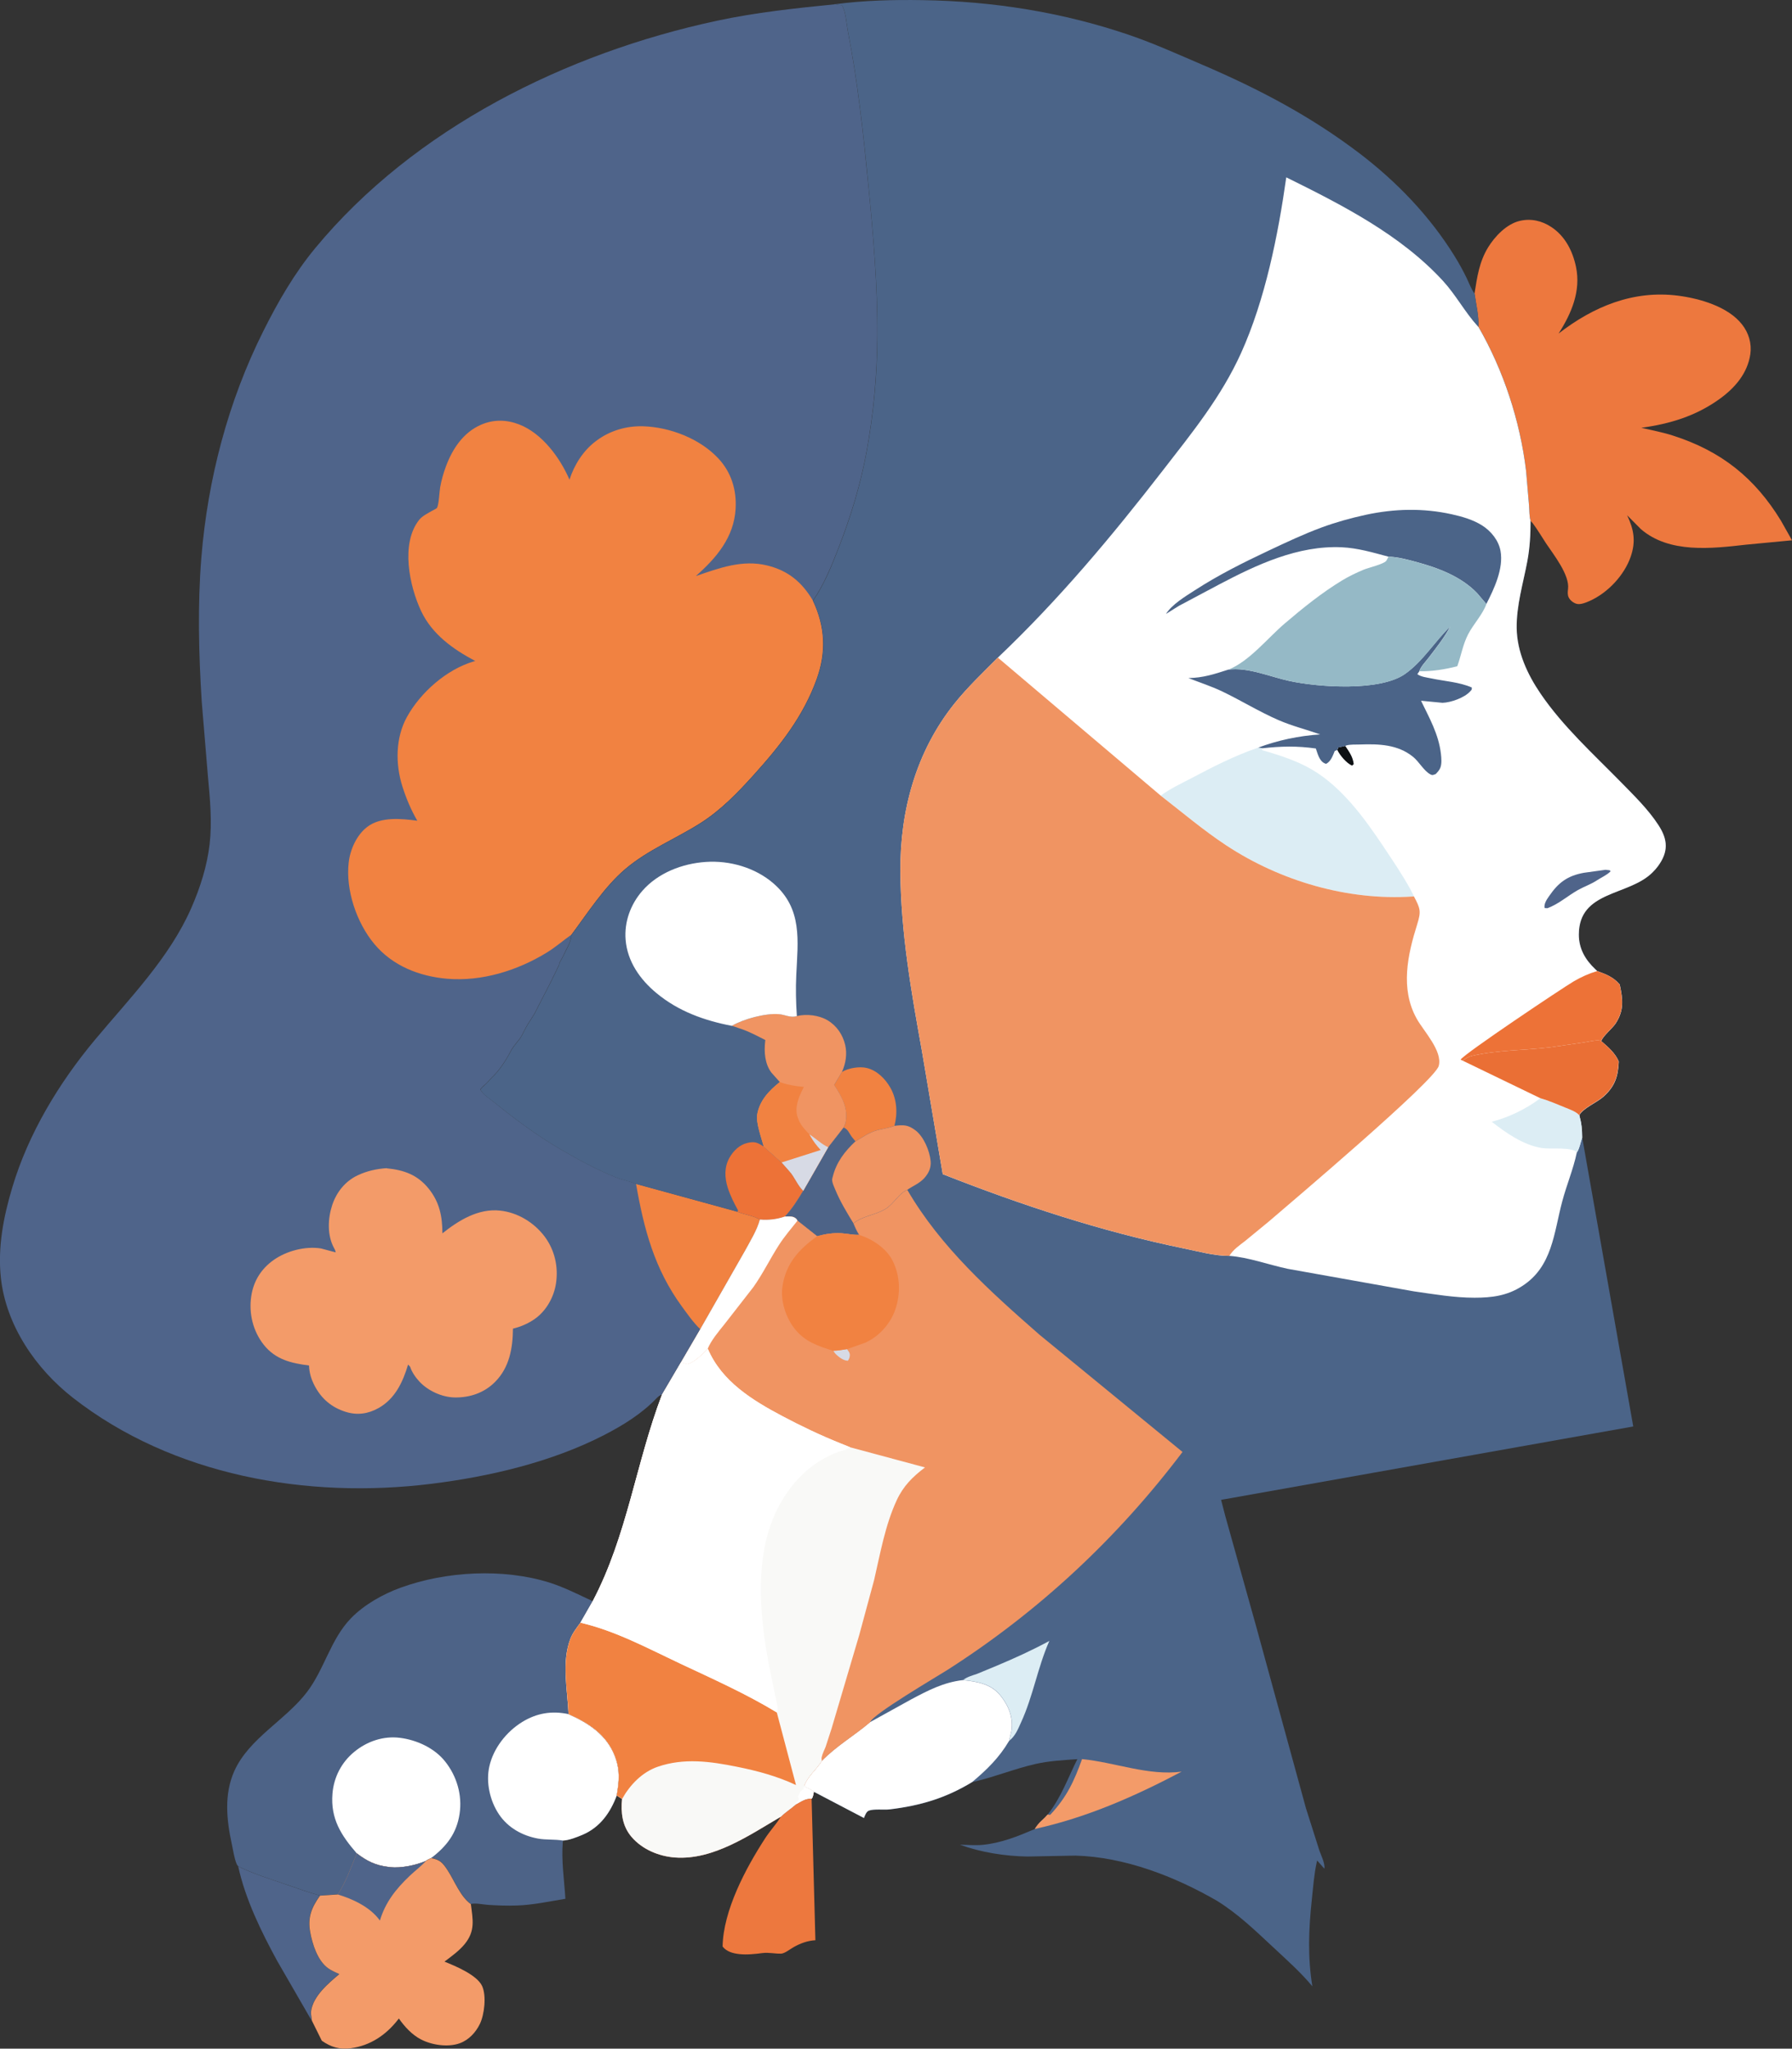 <?xml version="1.0" encoding="UTF-8"?>
<svg id="Layer_2" data-name="Layer 2" xmlns="http://www.w3.org/2000/svg" xmlns:xlink="http://www.w3.org/1999/xlink" viewBox="0 0 373.26 426.49">
  <rect x="0" y="0" width="373.26" height="426.49" fill="#333333" stroke="none"/>
  <defs>
    <style>
      .cls-1 {
        fill: #f18241;
      }

      .cls-2 {
        fill: #4b6488;
      }

      .cls-3 {
        fill: #95b9c6;
      }

      .cls-4 {
        fill: #f39b69;
      }

      .cls-5 {
        fill: url(#linear-gradient);
      }

      .cls-6 {
        fill: #f09462;
      }

      .cls-7 {
        fill: #4f648a;
      }

      .cls-8 {
        fill: #fff;
      }

      .cls-9 {
        fill: #4d6387;
      }

      .cls-10 {
        fill: #f9f9f7;
      }

      .cls-11 {
        fill: #0e1114;
      }

      .cls-12 {
        fill: #ed7237;
      }

      .cls-13 {
        fill: #d7dae5;
      }

      .cls-14 {
        fill: #ed783e;
      }

      .cls-15 {
        fill: #dcedf4;
      }
    </style>
    <linearGradient id="linear-gradient" x1="2939.93" y1="-3589.55" x2="2939" y2="-3609.81" gradientTransform="translate(2716.37 2238.22) rotate(170.06) scale(.68 -.67)" gradientUnits="userSpaceOnUse">
      <stop offset="0" stop-color="#ea6f35"/>
      <stop offset="1" stop-color="#eb663f"/>
    </linearGradient>
  </defs>
  <g id="Layer_1-2" data-name="Layer 1">
    <g id="Layer_1-2" data-name="Layer 1-2">
      <g>
        <path class="cls-7" d="M49.62,388.56c1.48,6.81,4.79,13.57,8.12,19.67l7.21,12.48-.06-.33-.05-.5c-.05-.43-.13-.85-.06-1.28.48-3.14,3.61-5.73,5.87-7.65-.78-.37-1.66-.74-2.36-1.24-2.17-1.56-3.26-5-3.71-7.53-.56-3.06.3-5.08,2.04-7.56-2.47-.66-4.81-1.55-7.22-2.37-3.36-1.14-6.6-2.16-9.8-3.7h.01Z"/>
        <path class="cls-14" d="M318.79,108.41l.46.51c1.01,1.33,1.88,2.84,2.81,4.24,1.55,2.32,4.92,6.55,4.55,9.46-.07.58-.13,1.2.13,1.74.31.63.94,1.12,1.6,1.33.81.27,2.07-.27,2.81-.6,3.75-1.68,7.18-5.34,8.51-9.19,1.11-3.21.67-5.64-.74-8.63l2.84,2.86c5.92,5.14,14.77,4.07,21.94,3.26l9.56-.91-2.3-4.08c-5.45-8.91-12.4-14.47-22.47-17.71-2.16-.7-4.41-1.11-6.62-1.63,5.99-.82,11.34-2.44,16.29-5.99,3.2-2.3,5.83-5.33,6.42-9.33.32-2.23-.34-4.44-1.73-6.2-2.92-3.73-8.87-5.42-13.37-5.99-9.31-1.17-17.58,2.27-24.84,7.89,2.67-4.16,4.68-8.83,3.63-13.87-.69-3.3-2.25-6.39-5.13-8.3-1.97-1.31-4.26-1.84-6.6-1.28-2.72.64-5.17,3.21-6.58,5.51-1.85,3.03-2.29,6.19-2.83,9.63.3,2.17.94,4.75.79,6.91,5.21,9.01,8.69,19.59,9.92,29.92l.62,7.21c.08,1.01.03,2.27.32,3.24h.02Z"/>
        <path class="cls-9" d="M123.47,333.34c-3.02-1.39-5.82-2.86-9.01-3.87-9.63-3.02-21.57-2.39-31.05,1.07-3.66,1.33-7.58,3.54-10.3,6.34-4.24,4.36-5.53,10.61-9.19,15.4-4.45,5.83-12.05,9.61-15.11,16.41-2.18,4.86-1.61,10.24-.52,15.25.28,1.29.5,2.89,1,4.1.11.25.19.33.35.51,3.2,1.54,6.44,2.57,9.8,3.7,2.41.81,4.76,1.71,7.22,2.37l3.7-.25c1.84-2.89,2.68-5.47,3.97-8.57,2.12,1.62,3.91,2.52,6.61,2.83l.37.05c2.24.24,5.35-.41,7.42-1.3.23-.24.8-.44,1.11-.6,1.82.37,2.32.91,3.35,2.47,1.49,2.25,2.68,5.51,4.89,7.12,1.05-.23,2.4.1,3.49.18,2.02.14,4.04.21,6.07.14,3.35-.1,6.82-.86,10.13-1.4-.24-3.82-.87-8.02-.54-11.81l.03-.31c1.31-.06,2.91-.71,4.11-1.21,3.64-1.56,5.77-4.6,7.11-8.18.53-3.05.72-5.34-.41-8.26-1.72-4.41-5.45-6.81-9.62-8.67-.21-5.02-1.49-10.88.4-15.7.47-1.21,1.32-2.28,2.08-3.33l2.56-4.47h-.02Z"/>
        <path class="cls-8" d="M89.82,386.8c3.21-2.44,5.31-5.14,5.91-9.21.58-3.87-.57-7.82-3.01-10.88-2.22-2.8-5.91-4.49-9.43-4.93-3.42-.43-6.83.73-9.46,2.89-2.69,2.18-4.31,5.32-4.58,8.75-.42,5.19,1.78,8.63,5.05,12.4,2.12,1.62,3.91,2.52,6.61,2.83l.37.05c2.24.24,5.35-.41,7.42-1.3.23-.24.8-.44,1.11-.6h0Z"/>
        <path class="cls-8" d="M118.43,356.85c-3.48-.74-6.63-.23-9.67,1.64-3.28,2.02-5.98,5.46-6.83,9.22-.75,3.33.11,7.19,2.01,10.01,1.86,2.77,4.84,4.43,8.09,5.03,1.74.32,3.54.12,5.22.42,1.31-.06,2.91-.71,4.11-1.21,3.64-1.56,5.77-4.6,7.11-8.18.53-3.05.72-5.34-.41-8.26-1.72-4.41-5.45-6.81-9.62-8.67h-.01Z"/>
        <path class="cls-7" d="M173.84.9c-8.17.81-16.45,1.69-24.5,3.42-31.34,6.7-63.02,22.37-83.66,47.31-4.38,5.29-7.79,11.22-10.85,17.34-7.33,14.62-11.57,30.86-12.89,47.11-.8,9.91-.55,20.09.08,30.01l1.29,15.53c.43,4.68.89,9.46.35,14.14-.53,4.56-1.98,9.09-3.83,13.3-4.54,10.35-12.86,18.79-20.04,27.39-7.5,8.97-13.87,19.52-17.22,30.71-1.84,6.13-3.07,12.45-2.39,18.85,1.07,9.9,7.26,18.93,15,24.97,20.79,16.23,48.78,21.13,74.67,17.92,12.13-1.5,25.05-4.53,35.96-10.14,4-2.06,7.9-4.47,11.01-7.74.32-.34.61-.51,1.04-.71l3.95-6.72,4.03-6.9,9.33-16.34c1.12-2.07,2.47-4.21,3.1-6.49-1.38-.84-3.16-1.01-4.67-1.62l-21.15-5.8c-1.29-.56-2.74-.76-4.07-1.3-3.88-1.56-7.52-3.53-11.13-5.6-5.07-2.91-9.69-6.33-14.22-9.99-.82-.67-2.74-1.89-2.98-2.81.26-.28.49-.56.8-.8.67-.51,1.06-1.14,1.65-1.69,1.55-1.44,2.98-3.7,3.95-5.57.59-1.14,1.7-2.08,2.28-3.22.49-.95,1.04-2.09,1.66-2.96l.92-1.47,3.69-7.18c.28-.69.66-1.3.96-1.98l.17-.4.29-.56c.18-.63-.07-.18.18-.63.23-.41.47-.77.66-1.2.57-1.29,1.48-2.63,1.7-4.02l.06-.46c3.4-4.56,6.9-10.03,11.26-13.72,4.66-3.95,10.47-6.27,15.6-9.52,4.26-2.7,7.73-6.29,11.09-10.01,5.5-6.09,10.36-12.22,13.16-20.02,2.01-5.6,1.74-10.91-.81-16.3,2.3-3.31,3.87-7.22,5.33-10.95,2.57-6.62,4.58-13.19,5.86-20.17,1.45-7.96,2.16-15.81,2.22-23.9.07-10.61-.86-21.25-1.9-31.8-1.04-10.59-2.19-21.26-4.23-31.72-.27-1.38-.47-4.28-1.24-5.38l-1.53-.25v.02Z"/>
        <path class="cls-1" d="M132.48,246.46c1.65,9.41,3.81,17.66,9.54,25.51,1.19,1.62,2.39,3.36,3.85,4.75l9.33-16.34c1.12-2.07,2.47-4.21,3.1-6.49-1.38-.84-3.16-1.01-4.67-1.62l-21.15-5.8h0Z"/>
        <path class="cls-4" d="M80.56,243.19c-2.1.13-4.17.59-6.08,1.5-2.6,1.23-4.42,3.54-5.3,6.24-.9,2.75-1.04,6.18.35,8.8.21.39.31.53.39.99l-3.08-.82c-3.27-.51-7.15.51-9.82,2.39-2.63,1.85-4.23,4.43-4.69,7.58-.53,3.57.37,7.26,2.62,10.1,2.44,3.07,5.72,3.83,9.42,4.3.04,1.5.46,2.86,1.15,4.19,1.41,2.73,3.58,4.57,6.55,5.48,2.37.72,4.6.4,6.74-.79,3.49-1.93,5.11-5.46,6.19-9.07l.42.44c.37,1.14,1.14,2.24,1.95,3.11,1.78,1.9,4.63,3.22,7.26,3.29,3.19.08,6.23-.95,8.48-3.22,3.01-3.02,3.7-7.05,3.73-11.1,1.72-.42,3.35-1.13,4.78-2.19,2.27-1.7,3.78-4.49,4.19-7.24.52-3.45-.27-6.94-2.37-9.75-2.19-2.9-5.57-4.99-9.24-5.39-4.56-.51-8.66,2.03-12.05,4.73-.01-3.51-.59-6.5-2.88-9.33-2.34-2.88-5.15-3.86-8.73-4.21h0Z"/>
        <path class="cls-1" d="M169.34,125.05c-2.27-3.81-5.11-6.25-9.54-7.33-5.19-1.27-10,.54-14.87,2.21,4.27-3.76,7.95-8.06,8.29-14,.23-3.91-.88-7.59-3.59-10.49-3.84-4.12-10.1-6.54-15.72-6.7-3.41-.09-6.79.89-9.53,2.9l-.31.23c-2.58,1.93-4.49,4.96-5.45,7.99-1.96-4.55-5.69-9.64-10.48-11.5-2.61-1.01-5.32-1.07-7.92.05-3.73,1.61-5.99,5.05-7.35,8.72-.52,1.41-.93,2.85-1.19,4.32-.16.91-.26,3.67-.68,4.31-.08.12-.85.49-.99.57-.88.52-2.04,1.07-2.69,1.88-3.94,4.93-2.03,13.87.41,19.03,2.29,4.83,6.63,7.91,11.26,10.37l-.3.08c-5.68,1.66-11.13,6.49-13.94,11.59-2.39,4.34-2.4,9.79-.95,14.4.78,2.47,1.81,4.94,3.12,7.18-3.3-.44-7.58-.88-10.41,1.27-2.22,1.68-3.58,4.73-3.88,7.43-.66,5.74,1.65,12.53,5.32,16.94,3.79,4.56,9.38,6.77,15.23,7.26,7.18.59,14.55-1.69,20.65-5.42,1.83-1.11,3.43-2.52,5.17-3.75,3.4-4.56,6.9-10.03,11.26-13.72,4.66-3.95,10.47-6.27,15.6-9.52,4.26-2.7,7.73-6.29,11.09-10.01,5.5-6.09,10.36-12.22,13.16-20.02,2.01-5.6,1.74-10.91-.81-16.3h.03Z"/>
        <path class="cls-14" d="M169.06,374.44c-1.28-.09-2.18.58-3.29,1.18-.98.89-2.16,1.61-3.1,2.54l-.12.2c-.98,1.53-2.22,2.85-3.2,4.38-4.02,6.19-8.7,14.96-8.84,22.49.84,1.07,2.15,1.42,3.46,1.57,1.55.18,3.29-.01,4.84-.21,1.35-.17,2.59.16,3.9.12.75-.03,1.95-1,2.62-1.37,1.39-.78,2.92-1.34,4.51-1.42l-.79-29.49h.01Z"/>
        <path class="cls-4" d="M74.32,385.82c-1.29,3.09-2.13,5.68-3.97,8.57l-3.7.25c-1.74,2.47-2.6,4.5-2.04,7.56.45,2.52,1.54,5.97,3.71,7.53.7.5,1.57.87,2.36,1.24-2.27,1.92-5.4,4.51-5.87,7.65-.07.43,0,.86.06,1.28l.06.49.06.33,2.04,4.12c1.94,1.34,3.67,1.87,6.06,1.56,4.05-.54,7.32-2.77,9.79-5.93l.2-.26c1.18,1.69,2.72,3.38,4.59,4.35,2.28,1.19,5.67,1.7,8.13.79,1.87-.69,3.31-2.26,4.16-4.02.93-1.93,1.4-5.84.46-7.88-1.07-2.31-5.58-4.17-7.84-5.08,1.45-1.09,3.07-2.25,4.21-3.65,2.24-2.74,1.7-5.06,1.29-8.31-2.22-1.6-3.4-4.85-4.89-7.12-1.03-1.55-1.54-2.1-3.35-2.47-.3.16-.88.37-1.11.6-2.07.9-5.18,1.54-7.42,1.3l-.37-.05c-2.7-.32-4.49-1.21-6.61-2.83h0Z"/>
        <path class="cls-7" d="M74.32,385.82c-1.29,3.09-2.13,5.68-3.97,8.57,3.13.94,6.6,2.57,8.6,5.19l.18.24c1.13-3.79,3.34-6.58,6.19-9.29,1.12-1.07,2.36-1.97,3.4-3.12-2.07.9-5.18,1.54-7.42,1.3l-.37-.05c-2.7-.32-4.49-1.21-6.61-2.83h.01Z"/>
        <path class="cls-2" d="M307.14,61.14c-.69-.95-1.13-2.18-1.64-3.24-.76-1.58-1.61-3.11-2.54-4.61-5.16-8.32-12.04-15.47-19.83-21.4-10.2-7.75-20.99-13.4-32.76-18.44-5.05-2.16-10.03-4.42-15.25-6.2C221.27,2.54,206.83.25,192.17.03c-6.13-.1-12.23.05-18.32.86l1.53.25c.77,1.1.97,4.01,1.24,5.38,2.04,10.44,3.2,21.13,4.23,31.72,1.04,10.54,1.97,21.19,1.9,31.8-.05,8.09-.76,15.93-2.22,23.9-1.28,6.98-3.28,13.55-5.86,20.17-1.45,3.73-3.02,7.64-5.33,10.95,2.56,5.38,2.83,10.7.81,16.3-2.8,7.8-7.66,13.93-13.16,20.02-3.36,3.71-6.81,7.31-11.09,10.01-5.13,3.25-10.95,5.56-15.6,9.52-4.36,3.7-7.86,9.16-11.26,13.72l-.06.46c-.22,1.39-1.12,2.74-1.7,4.02-.19.43-.43.79-.66,1.2-.26.43,0,0-.18.63l-.29.56-.17.4c-.3.68-.68,1.29-.96,1.98l-3.69,7.18-.92,1.47c-.62.87-1.18,2.01-1.66,2.96-.58,1.14-1.69,2.09-2.28,3.22-.97,1.86-2.4,4.13-3.95,5.57-.59.54-.99,1.18-1.65,1.69-.3.24-.54.51-.8.8.24.92,2.16,2.15,2.98,2.81,4.54,3.66,9.15,7.08,14.22,9.99,3.62,2.08,7.25,4.05,11.13,5.6,1.33.54,2.77.74,4.07,1.3l21.15,5.8c1.51.62,3.29.8,4.67,1.62-.63,2.28-1.98,4.41-3.1,6.49l-9.33,16.34-4.03,6.9-3.95,6.72c-5.45,14.29-7.21,29.29-14.43,43.01l-2.56,4.47c-.76,1.05-1.61,2.12-2.08,3.33-1.88,4.84-.61,10.68-.4,15.7,4.16,1.85,7.9,4.26,9.62,8.67,1.13,2.91.94,5.21.41,8.26l1.12.73c-.27,2.84.03,5.61,1.96,7.88,2.22,2.61,5.67,4.06,9.08,4.31,7.99.58,15.55-4.7,22.08-8.52.93-.93,2.11-1.65,3.1-2.54,1.11-.6,2-1.29,3.29-1.18.29-.38.34-.97.45-1.44l10.45,5.47c.19-.47.47-1.32,1.01-1.53,1.04-.41,3.17-.12,4.36-.27,6.39-.77,11.71-2.35,17.2-5.7l.45-.1c4.27-1,8.35-2.67,12.62-3.65,2.87-.66,5.85-.81,8.79-1.02-2.03,4.07-3.31,7.85-6.18,11.55-.4.47-.78.83-1.23,1.24-.6.54-1.02,1.09-1.45,1.76-3.52,1.5-6.99,2.91-10.85,3.29-1.56.15-3.17,0-4.74-.03,4.35,1.6,9.37,2.38,14.01,2.46l10.05-.19c10.23.28,20.69,4.34,29.44,9.39,4.37,2.7,7.96,6.16,11.68,9.63,2.84,2.66,5.73,5.19,8.22,8.19-.99-6.11-.77-11.81-.12-17.96.28-2.62.47-5.32,1.04-7.9l.08-.33,1.49,1.69c.23-.95-.68-2.78-1.02-3.75l-2.8-8.81-10.45-38.14-6.34-22.65-.89-3.42,85.85-15.28-10.63-60.13c0-1.71-.14-3.02-.6-4.67.71-1.44,3.72-2.68,5.02-3.86,2.42-2.16,3.06-4.23,3.2-7.33-.75-1.76-2.22-3.02-3.64-4.24.21-.95,2.34-2.68,3-3.7,1.8-2.78,1.48-5.04.84-8.08-1.29-1.53-2.83-2.14-4.67-2.8l-.43-.4c-2.1-1.99-3.43-4.29-3.42-7.23.03-9.2,10.41-7.96,15.36-12.93.39-.39.77-.8,1.1-1.25,2.23-3.02,2.11-5.53.13-8.57-2.14-3.3-5.07-6.14-7.82-8.95-5.78-5.89-12.1-11.61-16.75-18.44-2.75-4.03-4.89-8.68-4.97-13.62-.07-4.72,1.37-9.39,2.23-13.99.52-2.79.66-5.55.66-8.38-.29-.96-.23-2.22-.32-3.24l-.62-7.21c-1.24-10.32-4.71-20.9-9.92-29.92.15-2.16-.5-4.74-.79-6.91h-.02Z"/>
        <path class="cls-15" d="M210.21,362.4c1.27-.98,1.85-2.46,2.49-3.88,2.5-5.45,3.44-11.42,5.87-16.91-3.6,1.95-7.2,3.58-10.98,5.17l-4.01,1.66c-1.13.4-2.01.59-3,1.31,2.89.28,5.84.77,7.79,3.18,1.74,2.15,2.74,4.63,2.31,7.39l-.47,2.07h0Z"/>
        <path class="cls-1" d="M186.3,234.38c.7-2.63.52-5.55-.85-7.95-1.06-1.85-2.77-3.58-4.92-4.1-1.52-.37-3.84.02-5.16.83l-1.63,2.72c1.58,2.37,2.97,4.85,2.37,7.84-.07.36-.24.68-.41,1.01.77.38.94.72,1.37,1.43.32.53.72.99,1.12,1.46,1.26-.74,2.65-1.73,4.03-2.18,1.25-.41,2.55-.51,3.82-.97l.26-.1h0Z"/>
        <path class="cls-4" d="M215.51,380.76c10.84-2.37,20.83-6.78,30.62-11.94-6.94.92-13.83-1.93-20.75-2.61-1.65,4.62-3.21,7.96-6.64,11.61l-.54-.07c-.4.47-.78.83-1.23,1.24-.6.54-1.02,1.09-1.45,1.76h0Z"/>
        <path class="cls-12" d="M159.06,238.68c-1.28-.83-1.88-1.1-3.39-.74-1.65.38-2.94,1.67-3.74,3.1-1.1,1.97-1,4.16-.34,6.24.52,1.63,1.33,3.23,2.15,4.72l-.14.27c1.51.62,3.29.8,4.67,1.62,1.76.15,3.54-.05,5.21-.63,1.51-1.6,2.67-3.46,3.8-5.34-1.28-1.27-1.76-2.86-2.92-4.12l-1.58-1.79-3.73-3.33v-.02Z"/>
        <path class="cls-6" d="M175.7,234.72l-3.2,4.1-5.21,9.09c-1.12,1.87-2.29,3.74-3.8,5.34.91.01,1.75-.17,2.44.55l.18.32,4.09,3.23c1.72-.47,3.31-.71,5.1-.61,1.2.08,2.49.41,3.65.32-.5-.77-.84-1.55-1.19-2.4,1.93-1.55,4.67-1.73,6.76-3.04,1.6-1,2.86-3.33,4.43-3.9,1.21-.85,2.58-1.35,3.59-2.48.9-1.01,1.42-2.12,1.31-3.48-.19-2.14-1.43-5.12-3.16-6.44-1.55-1.18-2.51-1.17-4.39-.94l-.26.1c-1.27.45-2.57.55-3.82.97-1.38.46-2.78,1.43-4.03,2.18-.4-.47-.81-.93-1.12-1.46-.43-.73-.6-1.05-1.37-1.43v-.02Z"/>
        <path class="cls-9" d="M175.7,234.72l-3.2,4.1-5.21,9.09c-1.12,1.87-2.29,3.74-3.8,5.34.91.01,1.75-.17,2.44.55l.18.32,4.09,3.23c1.72-.47,3.31-.71,5.1-.61,1.2.08,2.49.41,3.65.32-.5-.77-.84-1.55-1.19-2.4-1.4-2.29-2.77-4.53-3.79-7.02-.25-.61-.71-1.53-.64-2.2l.12-.45c.76-3.05,2.47-5.26,4.73-7.39-.4-.47-.81-.93-1.12-1.46-.43-.73-.6-1.05-1.37-1.43h.01Z"/>
        <path class="cls-6" d="M165.98,211.53c-1.33.39-2.42-.31-3.75-.41-2.8-.22-7.39,1.03-9.78,2.43l1.95.66c1.74.59,3.38,1.48,5.02,2.31l-.04.27c-.25,2.18-.08,4.67,1.29,6.5l1.76,1.97c-2.23,1.78-4.21,3.83-4.71,6.76-.3,1.68.91,4.95,1.35,6.64l3.73,3.33,1.58,1.79c1.16,1.25,1.64,2.85,2.92,4.12l5.21-9.09,3.2-4.1c.16-.33.33-.64.41-1.01.61-2.99-.79-5.47-2.37-7.84l1.63-2.72c.78-1.74,1.1-3.71.67-5.58-.5-2.15-1.76-4.02-3.68-5.16-1.79-1.06-4.36-1.37-6.37-.88h0Z"/>
        <path class="cls-1" d="M162.43,225.27c-2.23,1.78-4.21,3.83-4.71,6.76-.3,1.68.91,4.95,1.35,6.64l3.73,3.33,1.58,1.79c1.16,1.25,1.64,2.85,2.92,4.12l5.21-9.09c-1.22-.52-2.71-1.92-3.91-2.67-.79-.79-1.78-1.87-2.2-2.9l-.1-.26-.21-.56c-.58-1.95.29-4.08,1.18-5.82l.17-.33c-1.62-.16-3.1-.36-4.65-.89l-.34-.12h0Z"/>
        <path class="cls-13" d="M172.5,238.82c-1.22-.52-2.71-1.92-3.91-2.67l.17.31c.62,1.12,1.32,2.01,2.18,2.95l-8.13,2.59,1.58,1.79c1.16,1.25,1.64,2.85,2.92,4.12l5.21-9.09h-.01Z"/>
        <path class="cls-8" d="M200.57,349.76c-4.08.48-7.2,2.13-10.78,4.02l-8.59,4.75c-3.32,2.83-6.94,4.88-10.04,8.05-1.16,1.86-2.97,3.18-3.71,5.28.72.35,1.39.68,2.05,1.14l10.45,5.47c.19-.47.47-1.32,1.01-1.53,1.04-.41,3.17-.12,4.36-.27,6.39-.77,11.71-2.35,17.2-5.7,3.09-2.61,5.6-5.05,7.67-8.56l.47-2.07c.43-2.76-.57-5.25-2.31-7.39-1.96-2.41-4.9-2.9-7.79-3.18h0Z"/>
        <path class="cls-8" d="M165.98,211.53c-.19-2.86-.26-5.71-.12-8.57.33-7.14,1.33-13.77-4.74-19.04-3.8-3.3-9.12-4.83-14.13-4.48-4.88.33-9.93,2.28-13.18,6-2.46,2.81-3.8,6.47-3.5,10.19.36,4.53,3.02,8.31,6.46,11.14,4.53,3.75,9.92,5.69,15.66,6.79,2.4-1.41,6.99-2.66,9.78-2.43,1.33.1,2.42.8,3.75.41h.01Z"/>
        <path class="cls-6" d="M188.97,247.73c-1.57.56-2.84,2.9-4.43,3.9-2.1,1.31-4.84,1.5-6.76,3.04.35.85.68,1.63,1.19,2.4-1.18.07-2.47-.25-3.65-.32-1.79-.11-3.38.14-5.1.61l-4.09-3.23-.18-.32c-.69-.73-1.52-.53-2.44-.55-1.66.58-3.45.79-5.21.63-.63,2.28-1.98,4.41-3.1,6.49l-9.33,16.34-4.03,6.9-3.95,6.72c-5.45,14.29-7.21,29.29-14.43,43.01l-2.56,4.47c-.76,1.05-1.61,2.12-2.08,3.33-1.88,4.84-.61,10.68-.4,15.7,4.16,1.85,7.9,4.26,9.62,8.67,1.13,2.91.94,5.21.41,8.26l1.12.73c-.27,2.84.03,5.61,1.96,7.88,2.22,2.61,5.67,4.06,9.08,4.31,7.99.58,15.55-4.7,22.08-8.52.93-.93,2.11-1.65,3.1-2.54,1.11-.6,2-1.29,3.29-1.18.29-.38.34-.97.45-1.44-.66-.46-1.33-.79-2.05-1.14.74-2.1,2.54-3.42,3.71-5.28,3.09-3.18,6.72-5.22,10.04-8.05.38-1.59,14.06-9.59,16.17-10.94,19-12.15,35.36-27.42,48.91-45.34l-29.76-24.38c-10.26-8.97-20.64-18.28-27.55-30.16h-.02Z"/>
        <path class="cls-13" d="M173.56,281.18c.2.32.37.58.66.85.66.61,1.51,1.23,2.4,1.25.11-.2.28-.48.33-.7.19-.84-.07-1.08-.54-1.73-.95.15-1.89.33-2.84.33Z"/>
        <path class="cls-8" d="M158.28,253.89c-.63,2.28-1.98,4.41-3.1,6.49l-9.33,16.34-4.03,6.9,1.34.38c1.4-.3,3.28-2.14,4.23-3.18.79-1.89,2.26-3.57,3.53-5.17l6-7.7c1.99-2.81,3.46-5.86,5.31-8.74,1.13-1.77,2.56-3.42,3.87-5.08l-.18-.32c-.69-.73-1.52-.53-2.44-.55-1.66.58-3.45.79-5.21.63h0Z"/>
        <path class="cls-1" d="M178.96,257.07c-1.18.07-2.47-.25-3.65-.32-1.79-.11-3.38.14-5.1.61-3.84,2.74-6.54,5.72-7.24,10.51-.43,2.96.73,6.46,2.57,8.78,2.15,2.69,4.82,3.56,8.01,4.56.96-.01,1.9-.19,2.84-.33l3.85-1.36c2.85-1.29,5.21-3.92,6.23-6.86,1.18-3.39,1.04-7.2-.64-10.38-1.3-2.47-4.22-4.39-6.88-5.19h0Z"/>
        <path class="cls-10" d="M147.41,280.81c-.95,1.05-2.84,2.89-4.23,3.18l-1.34-.38-3.95,6.72c-5.45,14.29-7.21,29.29-14.43,43.01l-2.56,4.47c-.76,1.05-1.61,2.12-2.08,3.33-1.88,4.84-.61,10.68-.4,15.7,4.16,1.85,7.9,4.26,9.62,8.67,1.13,2.91.94,5.21.41,8.26l1.12.73c-.27,2.84.03,5.61,1.96,7.88,2.22,2.61,5.67,4.06,9.08,4.31,7.99.58,15.55-4.7,22.08-8.52.93-.93,2.11-1.65,3.1-2.54,1.11-.6,2-1.29,3.29-1.18.29-.38.34-.97.45-1.44-.66-.46-1.33-.79-2.05-1.14.74-2.1,2.54-3.42,3.71-5.28-.05-.3-.1-.43-.04-.77.13-.69.57-1.5.82-2.16l1.24-3.81,5.76-19.46,3.1-11.45c1.29-5.56,2.29-11.4,4.71-16.62,1.38-2.97,3.3-4.87,5.89-6.83l-15.62-4.2-2.06-.83c-4.1-1.65-8.09-3.55-11.98-5.61-6.29-3.32-12.71-7.27-15.57-14.04h-.01Z"/>
        <path class="cls-8" d="M167.46,371.86l-.08.67c-.81.37-.8.7-1.16,1.48.14.46.22.42.02.9l-.45.27v.43c1.1-.6,2-1.29,3.28-1.18.29-.38.34-.97.45-1.44-.66-.46-1.33-.79-2.05-1.14h0Z"/>
        <path class="cls-1" d="M120.91,337.81c-.76,1.05-1.61,2.12-2.08,3.33-1.88,4.84-.61,10.68-.4,15.7,4.16,1.85,7.9,4.26,9.62,8.67,1.13,2.91.94,5.21.41,8.26l1.12.73c1.64-2.93,4.17-5.58,7.43-6.7,5.46-1.88,10.97-1.11,16.47,0,4.28.86,8.36,1.95,12.32,3.81l-4-15.12c-6.3-3.83-13.32-6.98-20.02-10.12-6.73-3.16-13.6-6.89-20.88-8.56h0Z"/>
        <path class="cls-8" d="M147.41,280.81c-.95,1.05-2.84,2.89-4.23,3.18l-1.34-.38-3.95,6.72c-5.45,14.29-7.21,29.29-14.43,43.01l-2.56,4.47c7.28,1.68,14.15,5.39,20.88,8.56,6.69,3.15,13.71,6.28,20.02,10.12.37-.76.02-1.77-.13-2.57l-1.53-7.39c-1.57-8.38-2.54-17.74-.51-26.13,1.64-6.75,5.78-13.35,12.03-16.79.94-.51,1.94-1.01,2.96-1.35.71-.24,1.41-.3,2.06-.73l.37-.26-2.06-.83c-4.1-1.65-8.09-3.55-11.98-5.61-6.29-3.32-12.71-7.27-15.57-14.04h0Z"/>
        <path class="cls-8" d="M307.94,68.05l-.18-.18c-2.62-2.88-4.5-6.44-7.16-9.35-8.84-9.65-21.1-15.88-32.68-21.6-1.7,12.03-4.38,25.42-9.41,36.57-4.15,9.16-10.16,16.53-16.28,24.42-10.68,13.78-21.7,26.95-34.37,38.98-3.09,3.11-6.31,6.16-9.05,9.58-8.03,10.04-11.35,22.32-11.26,34.99.08,12.6,2.26,25.01,4.49,37.38l4.33,25.6c16.31,6.41,32.96,11.91,50.16,15.45,3,.61,6.51,1.59,9.55,1.56,3.94.28,8.27,1.88,12.18,2.7l26.21,4.68c4.14.59,8.5,1.34,12.67,1.33,3.6,0,6.76-.4,9.86-2.39,6.36-4.04,6.65-11.08,8.39-17.61.92-3.48,2.3-6.69,3.05-10.23.52-.66.83-2.25,1.12-3.08,0-1.71-.14-3.02-.6-4.67.71-1.44,3.72-2.68,5.02-3.86,2.42-2.16,3.06-4.23,3.2-7.33-.75-1.76-2.22-3.02-3.64-4.24.21-.95,2.34-2.68,3-3.7,1.8-2.78,1.48-5.04.84-8.08-1.29-1.53-2.83-2.14-4.67-2.8l-.43-.4c-2.1-1.99-3.43-4.29-3.42-7.23.03-9.2,10.41-7.96,15.36-12.93.39-.39.77-.8,1.1-1.25,2.23-3.02,2.11-5.53.13-8.57-2.14-3.3-5.07-6.14-7.82-8.95-5.78-5.89-12.1-11.61-16.75-18.44-2.75-4.03-4.89-8.68-4.97-13.62-.07-4.72,1.37-9.39,2.23-13.99.52-2.79.66-5.55.66-8.38-.29-.96-.23-2.22-.32-3.24l-.62-7.21c-1.24-10.32-4.71-20.9-9.92-29.92h0Z"/>
        <path class="cls-11" d="M280.19,155.29l-1.41.3-.23.53c.58,1.17,1.87,2.72,3.07,3.27l.35-.31c-.16-1.5-.95-2.58-1.78-3.81h0Z"/>
        <path class="cls-7" d="M334.37,181.08l-4.48.62c-3.38.62-5.27,2.01-7.19,4.81-.5.71-1.15,1.63-.97,2.53l.59.03c2.35-.87,4.17-2.54,6.32-3.76,1.29-.73,2.75-1.22,3.99-2.04.93-.61,2.07-1.09,2.85-1.88l-.2-.22-.9-.1h0Z"/>
        <path class="cls-15" d="M328.93,232.16c-.73-.79-1.96-1.19-2.94-1.59-1.7-.69-3.4-1.45-5.16-1.94l-.27.21c-2.86,2.12-6.39,3.79-9.84,4.69,3.02,2.35,6.6,4.88,10.51,5.48,1.73.26,6.23-.29,7.19.89.52-.66.83-2.25,1.12-3.08,0-1.71-.14-3.02-.6-4.67h0Z"/>
        <path class="cls-12" d="M332.7,202.15c-1.76.52-3.35,1.24-4.94,2.17-2.26,1.33-22.86,15.09-23.53,16.28l.43.21c.65-.49,1.24-.84,2.04-1.02,5.26-1.21,10.84-1.12,16.18-1.76l7.05-1.02c.91-.14,2.11-.45,3.02-.41.28.02.33.04.57.14.21-.95,2.34-2.68,3-3.7,1.8-2.78,1.48-5.04.84-8.08-1.29-1.53-2.83-2.14-4.67-2.8h0Z"/>
        <path class="cls-5" d="M333.53,216.74c-.23-.08-.28-.12-.57-.14-.9-.05-2.11.27-3.02.41l-7.05,1.02c-5.34.64-10.92.55-16.18,1.76-.81.18-1.4.53-2.04,1.02l16.16,7.81c1.76.5,3.47,1.25,5.16,1.94.98.4,2.21.8,2.94,1.59.71-1.44,3.72-2.68,5.02-3.86,2.42-2.16,3.06-4.23,3.2-7.33-.75-1.76-2.22-3.02-3.64-4.24h.01Z"/>
        <path class="cls-2" d="M309.59,125.75c1.64-3.2,3.61-7.37,2.96-11.04-.39-2.2-1.98-4.16-3.86-5.34s-4.17-1.84-6.31-2.31c-5.96-1.32-11.96-1.17-17.93.12-3.11.68-6.18,1.53-9.17,2.63-3.77,1.39-7.47,3.14-11.1,4.85-5.31,2.5-10.44,5.07-15.38,8.27-2.01,1.3-4.64,2.87-5.94,4.88l2.71-1.69,8.41-4.47c7.82-4.11,16.39-8.13,25.48-7.72,3.34.15,6.53,1.1,9.74,1.96,1.93.05,3.96.6,5.8,1.1,4.6,1.25,9.35,3.02,12.7,6.52l1.89,2.23h0Z"/>
        <path class="cls-2" d="M295.62,139.73c.35-1.02,1.37-2.03,2.02-2.89,1.58-2.08,3.21-4.11,4.43-6.42-3.24,3.12-5.72,7.29-9.43,9.89-5.23,3.66-18,2.77-24.13,1.44-3.98-.86-8.65-2.92-12.69-2.34-2.87.93-5.24,1.71-8.29,1.75,2.35.92,4.75,1.69,7.04,2.78,3.97,1.9,7.72,4.23,11.75,5.98,2.87,1.24,5.75,1.94,8.66,2.97-4.48.3-8.76,1.2-12.97,2.77l.91.12c3.91-.44,7.25-.51,11.16.04.37,1.07.71,2.57,1.83,3.09l.31.11c1-.52,1.39-1.7,1.8-2.69l.52-.19.23-.53,1.41-.3.24-.12c.77-.24,1.98-.17,2.82-.2,3.94-.14,7.9-.02,11.08,2.56,1.26,1.01,2.26,2.94,3.62,3.66.5.26.59.09,1.11-.07.36-.38.77-.81.96-1.31.33-.83.22-2.03.12-2.92-.48-4.07-2.39-7.41-4.14-11.03l4.47.43c1.77-.05,4.58-1.06,5.77-2.38.33-.37.35-.3.33-.81-2.62-1.14-5.62-1.29-8.43-1.89-.96-.2-2.1-.3-2.91-.88l.43-.62h-.02Z"/>
        <path class="cls-15" d="M262.04,155.65c-4.96,1.71-9.31,3.94-13.93,6.38-2.12,1.12-4.41,2.17-6.33,3.6,4.51,3.49,8.92,7.24,13.69,10.38,11.21,7.38,25.21,11.51,38.72,10.63l.34-.02-.7-1.39c-1.74-3.15-3.79-6.18-5.8-9.18-3.87-5.78-8.45-12.05-14.54-15.71-3.19-1.92-7.01-3.15-10.58-4.16l.03-.43-.91-.12h.01Z"/>
        <path class="cls-3" d="M309.59,125.75l-1.89-2.23c-3.35-3.5-8.1-5.27-12.7-6.52-1.85-.5-3.88-1.04-5.8-1.1-.16.29-.27.61-.47.87-.54.68-3.74,1.43-4.7,1.83-1.54.65-3.04,1.36-4.46,2.22-4.2,2.54-8.25,5.8-11.97,8.98-3.59,3.06-7.36,7.87-11.76,9.62,4.05-.58,8.72,1.48,12.69,2.34,6.13,1.34,18.9,2.22,24.13-1.44,3.71-2.59,6.19-6.77,9.43-9.89-1.23,2.31-2.86,4.34-4.43,6.42-.66.86-1.67,1.87-2.02,2.89,2.54.07,5.45-.4,7.9-1.04.81-2.23,1.16-4.52,2.26-6.65,1.11-2.14,2.99-4.07,3.81-6.3h-.01Z"/>
        <path class="cls-6" d="M207.85,136.88c-3.09,3.11-6.31,6.16-9.05,9.58-8.03,10.04-11.35,22.32-11.26,34.99.08,12.6,2.26,25.01,4.49,37.38l4.33,25.6c16.31,6.41,32.96,11.91,50.16,15.45,3,.61,6.51,1.59,9.55,1.56.83-1.34,2.08-2.16,3.3-3.11l4.93-4.05c4.71-4.05,34.54-29.26,35.38-32.38.84-3.12-3.17-7.26-4.61-9.86-3.44-6.21-1.88-13.26.12-19.61.85-2.71.67-3.28-.68-5.81l-.34.02c-13.52.88-27.51-3.25-38.72-10.63-4.77-3.14-9.19-6.89-13.69-10.38l-33.93-28.74h.02Z"/>
      </g>
    </g>
  </g>
</svg>